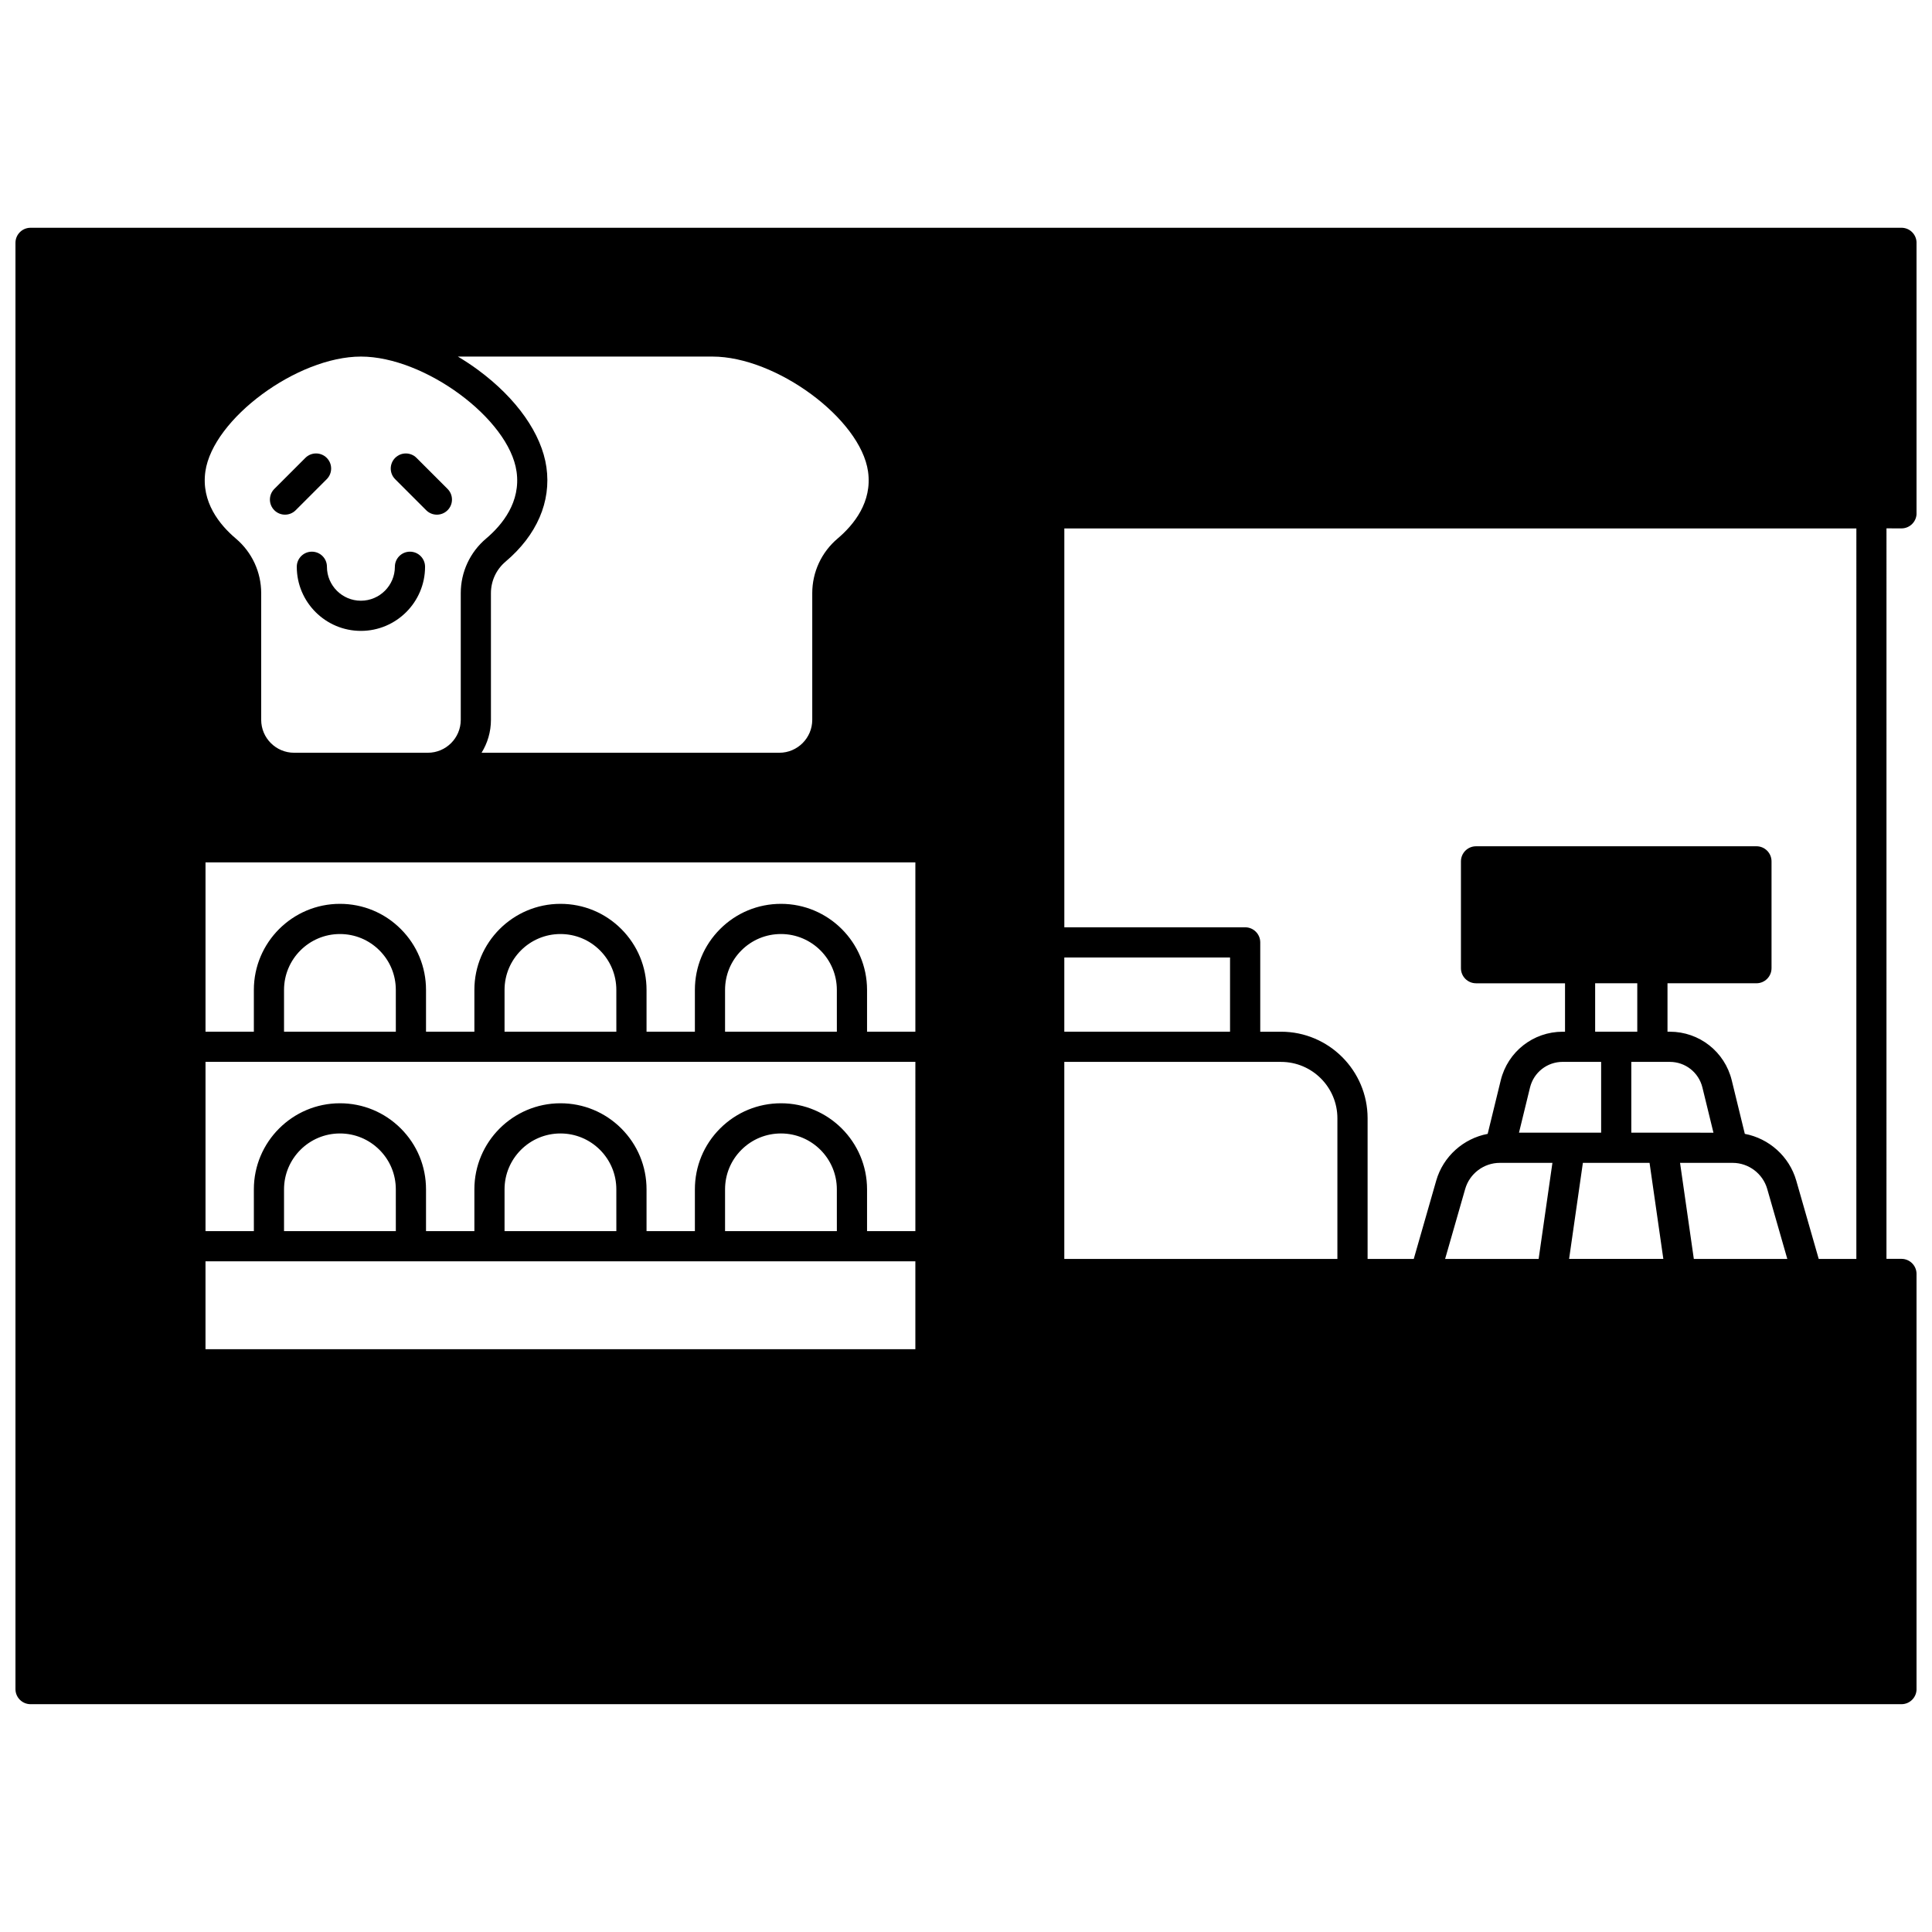 <?xml version="1.0" encoding="UTF-8"?>
<!-- Uploaded to: SVG Find, www.svgrepo.com, Generator: SVG Find Mixer Tools -->
<svg width="800px" height="800px" version="1.1" viewBox="144 144 512 512" xmlns="http://www.w3.org/2000/svg">
 <defs>
  <clipPath id="a">
   <path d="m148.09 204h503.81v392h-503.81z"/>
  </clipPath>
 </defs>
 <g clip-path="url(#a)">
  <path d="m647.91 284.03c2.207 0 4-1.789 4-4l-0.004-71.672c0-2.207-1.789-4-4-4l-495.81 0.004c-2.211 0-4 1.789-4 3.996v383.27c0 2.207 1.789 4 4 4h495.81c2.207 0 4-1.789 4-4l-0.004-110.02c0-2.207-1.789-4-4-4h-3.969l0.004-193.59zm-70.016 120.54v12.836h-11.164v-12.836zm3.254 47.594 3.652 25.461h-24.973l3.652-25.461zm-382.69 26.098h188.12v23.293h-188.12zm50.441-7.996h-29.629v-11.074c0-8.168 6.644-14.812 14.812-14.812 3.953 0 7.676 1.543 10.477 4.34 2.797 2.797 4.336 6.516 4.336 10.477zm58.438 0h-29.629v-11.074c0-8.168 6.644-14.812 14.812-14.812 3.953 0 7.676 1.543 10.473 4.332 2.801 2.809 4.34 6.527 4.34 10.48zm58.438 0h-29.629v-11.074c0-3.961 1.539-7.68 4.332-10.473 2.809-2.801 6.531-4.34 10.48-4.34 8.168 0 14.812 6.644 14.812 14.812zm20.805 0h-12.805v-11.074c0-12.578-10.234-22.812-22.812-22.812-6.082 0-11.809 2.371-16.133 6.68-4.309 4.309-6.68 10.035-6.68 16.133v11.074h-12.812v-11.074c0-6.086-2.371-11.812-6.684-16.137-4.316-4.305-10.047-6.676-16.129-6.676-12.578 0-22.812 10.234-22.812 22.812v11.074h-12.816v-11.074c0-6.098-2.371-11.828-6.684-16.137-4.316-4.305-10.047-6.676-16.129-6.676-12.578 0-22.812 10.234-22.812 22.812l0.004 11.074h-12.816v-44.863h188.12zm0-52.859h-12.805v-11.066c0-12.578-10.234-22.812-22.812-22.812-6.094 0-11.824 2.371-16.133 6.68-4.309 4.309-6.68 10.035-6.68 16.133v11.066h-12.812v-11.066c0-6.082-2.371-11.809-6.68-16.133-4.309-4.309-10.039-6.68-16.133-6.68-12.578 0-22.812 10.234-22.812 22.812v11.066h-12.816v-11.066c0-6.098-2.371-11.824-6.68-16.133-4.309-4.309-10.039-6.68-16.133-6.68-12.578 0-22.812 10.234-22.812 22.812v11.066h-12.812v-44.863h188.12zm-20.805 0h-29.629v-11.066c0-3.961 1.539-7.68 4.336-10.477 2.797-2.797 6.519-4.336 10.477-4.336 8.168 0 14.812 6.644 14.812 14.812zm-58.438 0h-29.629v-11.066c0-8.168 6.644-14.812 14.812-14.812 3.961 0 7.68 1.539 10.473 4.332 2.801 2.809 4.34 6.531 4.34 10.48zm-58.438 0h-29.629v-11.066c0-8.168 6.644-14.812 14.812-14.812 3.961 0 7.68 1.539 10.477 4.336 2.797 2.797 4.336 6.519 4.336 10.477zm117.07-130.68c-4.266 3.606-6.715 8.879-6.715 14.469v33.566c0 4.812-3.914 8.727-8.727 8.727h-78.906c1.566-2.543 2.484-5.527 2.484-8.727l-0.004-33.566c0-3.231 1.414-6.277 3.883-8.363 8.285-7.008 12.129-15.891 10.824-25.012-1.258-8.836-7.879-18.246-18.16-25.812-1.719-1.266-3.496-2.434-5.305-3.512h67.461c16.898 0 39.25 16.508 41.234 30.457 1.152 8.07-3.754 14.121-8.07 17.773zm-85.078-17.773c1.156 8.07-3.75 14.121-8.07 17.773-4.269 3.606-6.715 8.883-6.715 14.469v33.566c0 4.812-3.914 8.727-8.727 8.727h-35.434c-4.812 0-8.727-3.914-8.727-8.727v-33.566c0-5.59-2.449-10.863-6.715-14.469-4.32-3.652-9.227-9.699-8.078-17.773 1.992-13.949 24.344-30.457 41.23-30.457 16.898 0 39.25 16.508 41.234 30.457zm311.99 208.68-3.652-25.461h13.941c4.223 0 7.992 2.84 9.16 6.902l5.324 18.559-24.773-0.004zm-16.57-33.461v-18.762h10.207c4.113 0 7.664 2.793 8.641 6.797l2.922 11.969zm-7.996-18.762v18.762h-21.77l2.922-11.969c0.977-4 4.535-6.797 8.652-6.797zm-26.859 26.762h13.949l-3.652 25.461h-24.785l5.324-18.555c1.172-4.07 4.938-6.906 9.164-6.906zm-43.035 25.461h-72.371v-52.219h57.438c8.234 0 14.934 6.703 14.934 14.945zm-28.449-60.219h-43.922v-19.672h43.922zm165.98 60.219h-9.973l-5.957-20.77c-1.848-6.422-7.227-11.164-13.629-12.379l-3.461-14.176c-1.852-7.594-8.602-12.895-16.41-12.895h-0.621v-12.836h23.57c2.207 0 4-1.789 4-4v-28.309c0-2.207-1.789-4-4-4l-74.309 0.004c-2.207 0-4 1.789-4 4v28.309c0 2.207 1.789 4 4 4h23.582v12.836h-0.621c-7.816 0-14.566 5.305-16.418 12.895l-3.461 14.176c-6.406 1.211-11.785 5.957-13.633 12.383l-5.957 20.766-12.23-0.004v-37.277c0-12.648-10.289-22.941-22.93-22.941h-5.519v-23.672c0-2.207-1.789-4-4-4h-47.922v-105.7h209.9z"/>
 </g>
 <path d="m219.53 280.39c1.023 0 2.047-0.391 2.828-1.172l8.227-8.227c1.562-1.562 1.562-4.094 0-5.652-1.562-1.562-4.094-1.562-5.656 0l-8.227 8.227c-1.562 1.562-1.562 4.094 0 5.652 0.781 0.781 1.805 1.172 2.828 1.172z"/>
 <path d="m256.95 279.22c0.781 0.781 1.805 1.172 2.828 1.172s2.047-0.391 2.828-1.172c1.562-1.562 1.562-4.094 0-5.652l-8.227-8.227c-1.562-1.562-4.094-1.562-5.656 0s-1.562 4.094 0 5.652z"/>
 <path d="m226.65 290.2c-2.207 0-4 1.789-4 4 0 9.371 7.625 16.992 16.992 16.992 9.375 0 17.004-7.625 17.004-16.992 0-2.207-1.789-4-4-4-2.207 0-4 1.789-4 4 0 4.961-4.039 8.996-9.008 8.996-4.961 0-8.996-4.035-8.996-8.996 0.008-2.207-1.781-4-3.992-4z"/>
</svg>